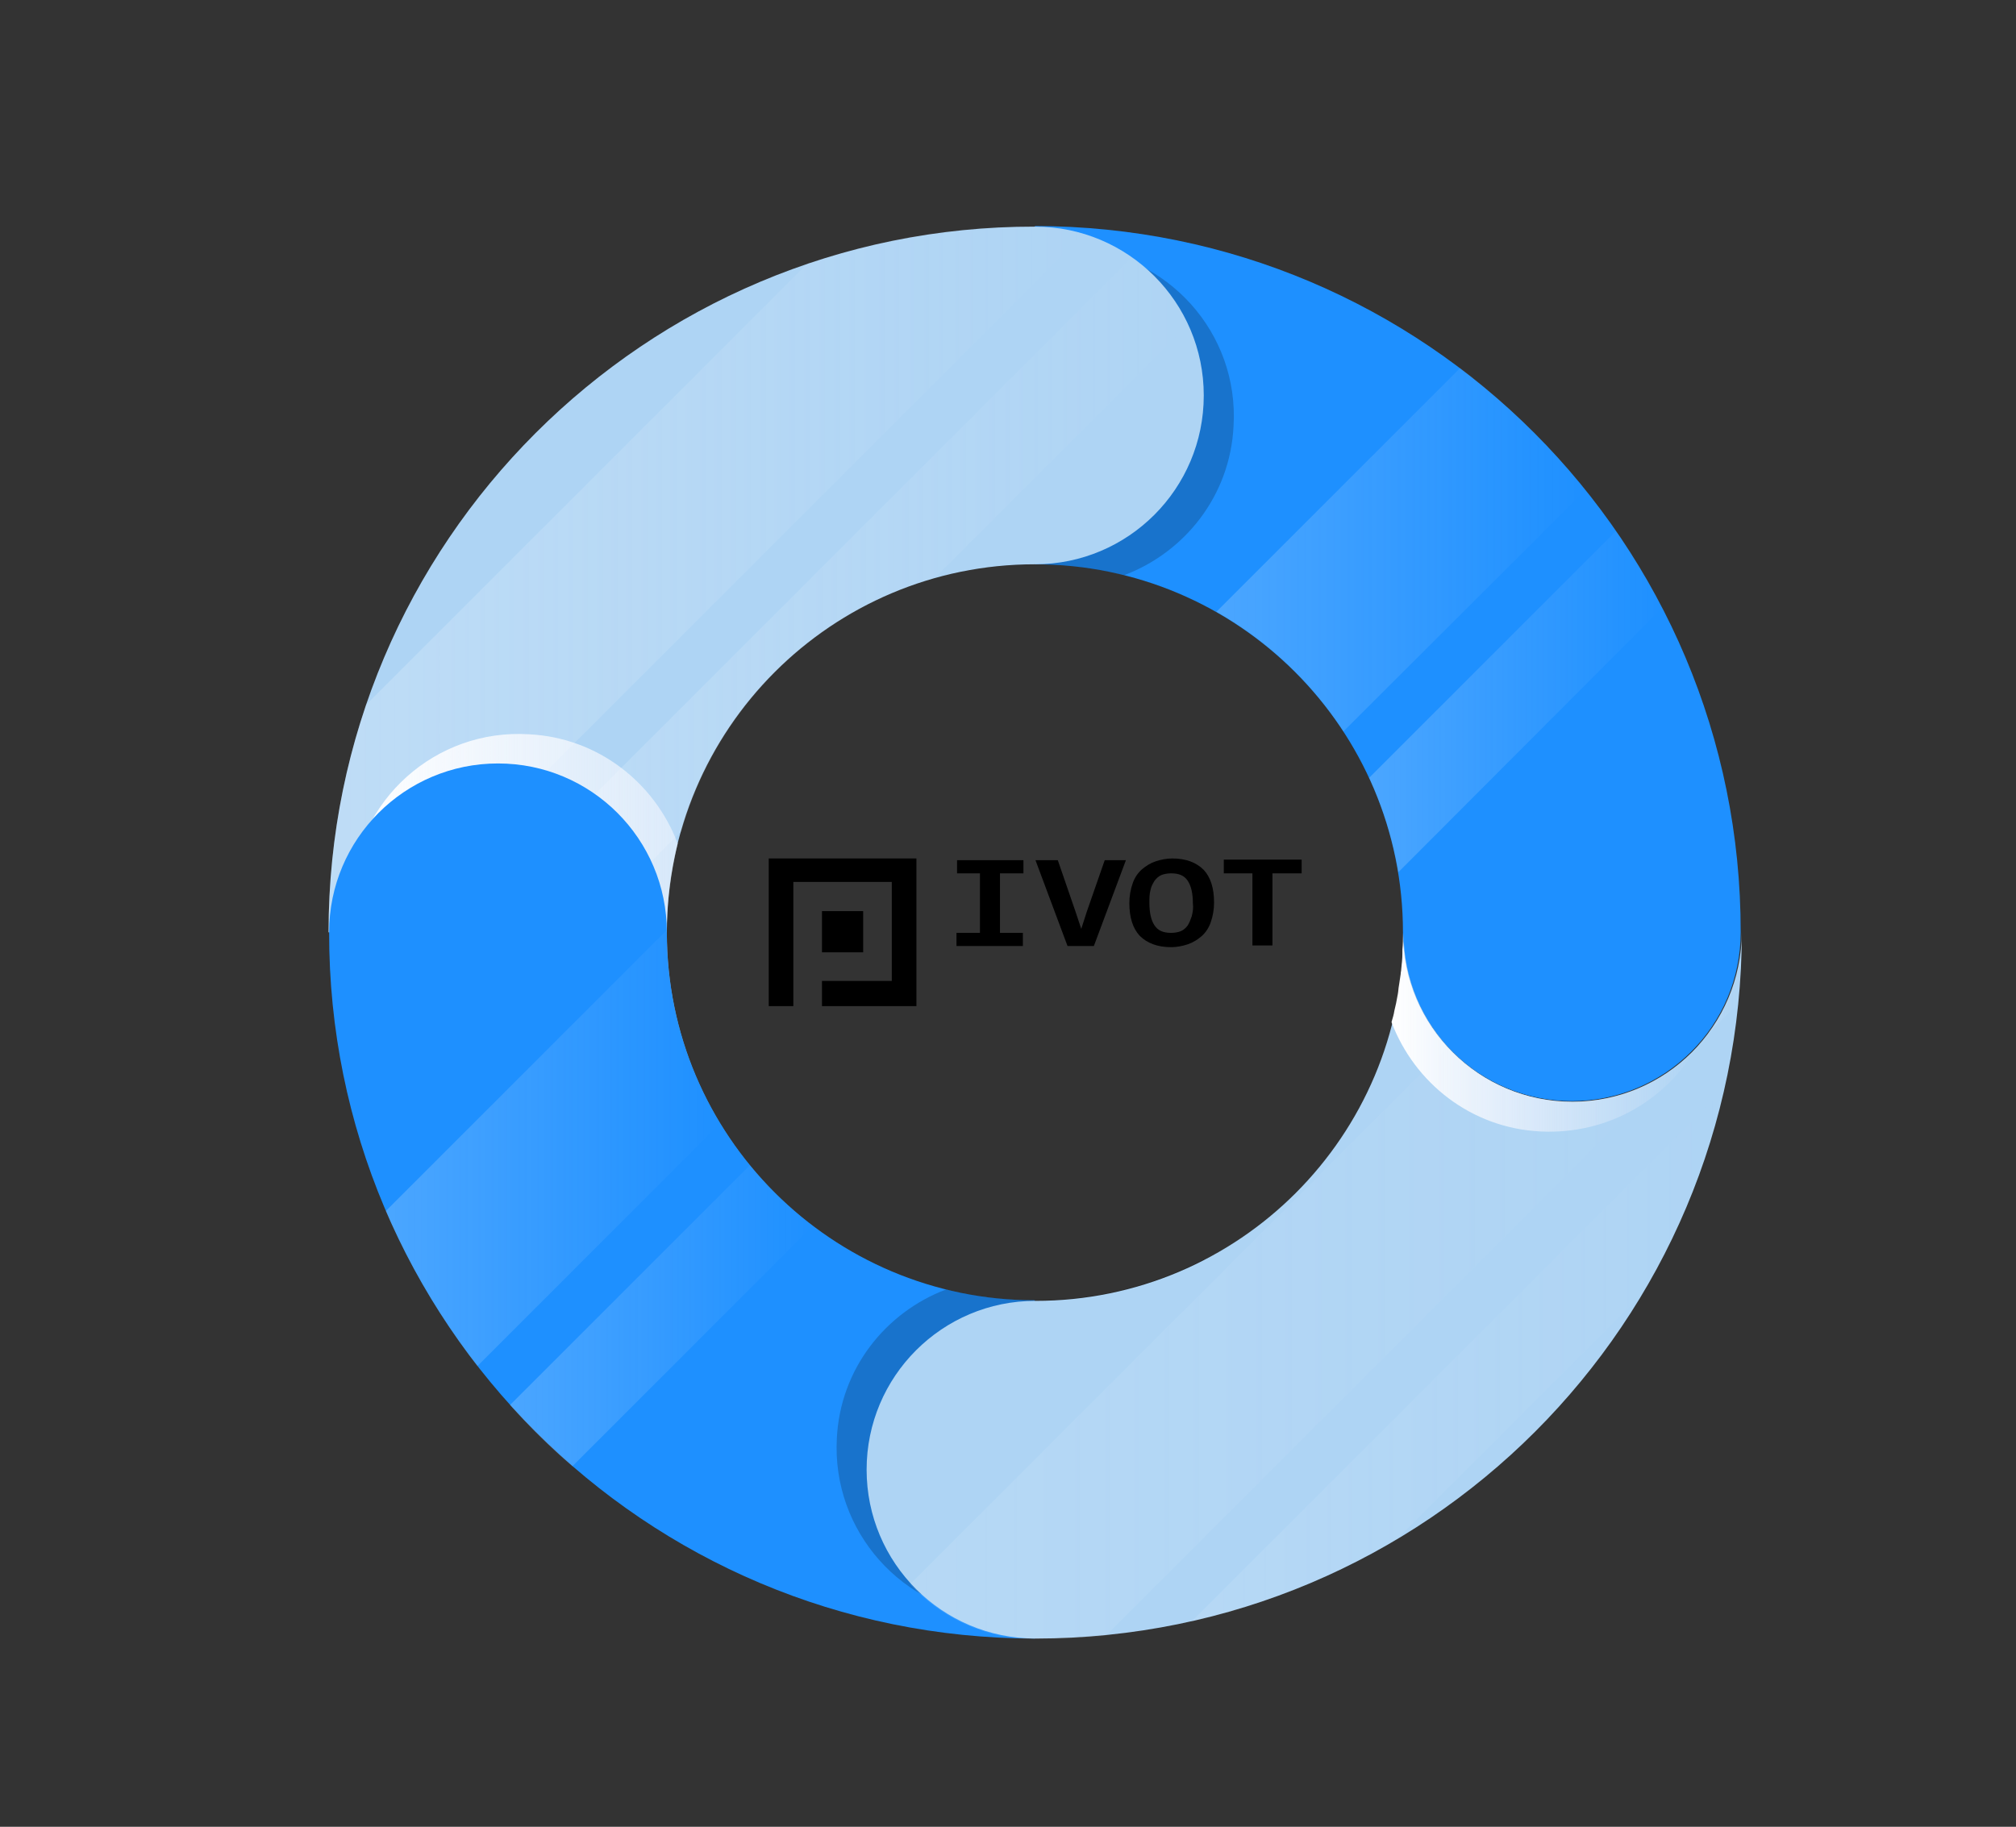 <?xml version="1.0" encoding="UTF-8"?> <svg xmlns="http://www.w3.org/2000/svg" xmlns:xlink="http://www.w3.org/1999/xlink" version="1.1" x="0px" y="0px" viewBox="0 0 352.2 319.2" style="enable-background:new 0 0 352.2 319.2;" xml:space="preserve"><rect x="0" y="0" width="352.2" height="319.2" fill="#333333" stroke="none"/> <style type="text/css"> .st0{opacity:0.2;} .st1{fill:#1E90FF;} .st2{fill:url(#SVGID_1_);} .st3{fill:url(#SVGID_00000145754104646875746510000005043030240318162052_);} .st4{fill:#AED4F4;} .st5{fill:url(#SVGID_00000156554483181375281480000007186031466472499633_);} .st6{fill:url(#SVGID_00000160152344678240422970000003731790847929871274_);} .st7{fill:url(#SVGID_00000033364715444351295500000015832342438474548649_);} .st8{fill:url(#SVGID_00000095318768490984076580000008309004007411574719_);} .st9{fill:url(#SVGID_00000023258416429497300110000004641915190833695641_);} .st10{fill:url(#SVGID_00000052823032396665886440000000138469840876837768_);} .st11{opacity:0.1;} .st12{fill:url(#SVGID_00000015352228477494252690000009778429116974758561_);} .st13{fill:url(#SVGID_00000018202829160846763360000016863135715143251622_);} .st14{fill:url(#SVGID_00000072270730148143599350000001462813968875652744_);} .st15{fill:#1C6EF2;} </style> <g id="BACKGROUND"> </g> <g id="OBJECTS"> <g> <g> <path class="st0" d="M300.4,169.8c3.9-68-48.2-126.3-116.2-130.2l-3.3,59c35.5,0,64.3,28.8,64.3,64.3c0,5.4-0.7,10.6-1.9,15.6 c4,10.6,13.9,18.5,26,19.1C285.5,198.6,299.5,186.1,300.4,169.8z"></path> <path class="st1" d="M180.8,39.5v59.1c35.5,0,64.3,28.8,64.3,64.3c0,16.3,13.2,29.5,29.5,29.5c16.3,0,29.5-13.2,29.5-29.5 C304.2,94.8,249,39.5,180.8,39.5z"></path> <g class="st0"> <linearGradient id="SVGID_1_" gradientUnits="userSpaceOnUse" x1="239.164" y1="122.519" x2="290.419" y2="122.519"> <stop offset="0" style="stop-color:#FFFFFF"></stop> <stop offset="1" style="stop-color:#F9F6FE;stop-opacity:0"></stop> </linearGradient> <path class="st2" d="M290.4,106.2c-2.4-4.7-5.1-9.2-8.1-13.4l-43.1,43.1c2.4,5.2,4.1,10.7,5.1,16.5L290.4,106.2z"></path> <linearGradient id="SVGID_00000068640288334127064630000009902259797265150132_" gradientUnits="userSpaceOnUse" x1="212.454" y1="96.084" x2="276.957" y2="96.084"> <stop offset="0" style="stop-color:#FFFFFF"></stop> <stop offset="1" style="stop-color:#F9F6FE;stop-opacity:0"></stop> </linearGradient> <path style="fill:url(#SVGID_00000068640288334127064630000009902259797265150132_);" d="M255.1,64.3l-42.6,42.6 c9,5.1,16.6,12.3,22.2,20.9L277,85.6C270.6,77.6,263.2,70.5,255.1,64.3z"></path> </g> </g> <g> <path class="st0" d="M187.7,43.4c-68-3.9-126.3,48.2-130.2,116.2l59,3.3c0-35.5,28.8-64.3,64.3-64.3c5.4,0,10.6,0.7,15.6,1.9 c10.6-4,18.5-13.9,19.1-26C216.5,58.2,204,44.3,187.7,43.4z"></path> <path class="st4" d="M57.4,162.9h59.1c0-35.5,28.8-64.3,64.3-64.3c16.3,0,29.5-13.2,29.5-29.5s-13.2-29.5-29.5-29.5 C112.7,39.5,57.4,94.8,57.4,162.9z"></path> <g class="st0"> <linearGradient id="SVGID_00000038379415720125899240000016696114241621812133_" gradientUnits="userSpaceOnUse" x1="79.825" y1="103.932" x2="207.647" y2="103.932"> <stop offset="0" style="stop-color:#FFFFFF"></stop> <stop offset="1" style="stop-color:#F9F6FE;stop-opacity:0"></stop> </linearGradient> <path style="fill:url(#SVGID_00000038379415720125899240000016696114241621812133_);" d="M197.8,44.9l-118,118h21.6l17.6-17.6 c6.1-21.4,22.9-38.2,44.3-44.3l44.4-44.4C205.5,51.9,202.1,47.9,197.8,44.9z"></path> <linearGradient id="SVGID_00000181767879563845582630000010688647268033302434_" gradientUnits="userSpaceOnUse" x1="57.434" y1="101.237" x2="189.445" y2="101.237"> <stop offset="0" style="stop-color:#FFFFFF"></stop> <stop offset="1" style="stop-color:#F9F6FE;stop-opacity:0"></stop> </linearGradient> <path style="fill:url(#SVGID_00000181767879563845582630000010688647268033302434_);" d="M180.8,39.5c-13.9,0-27.3,2.3-39.8,6.6 L64,123.1c-4.3,12.5-6.6,25.9-6.6,39.8h9.9L189.4,40.8C186.7,40,183.8,39.5,180.8,39.5z"></path> </g> </g> <g> <linearGradient id="SVGID_00000061435540832166839270000000965792243248510601_" gradientUnits="userSpaceOnUse" x1="61.065" y1="207.216" x2="180.834" y2="207.216"> <stop offset="0" style="stop-color:#FFFFFF"></stop> <stop offset="1" style="stop-color:#F9F6FE;stop-opacity:0"></stop> </linearGradient> <path style="fill:url(#SVGID_00000061435540832166839270000000965792243248510601_);" d="M61.3,156.1 c-3.9,68,48.2,126.3,116.2,130.2l3.3-59c-35.5,0-64.3-28.8-64.3-64.3c0-5.4,0.7-10.6,1.9-15.6c-4-10.6-13.9-18.5-26-19.1 C76.1,127.3,62.2,139.8,61.3,156.1z"></path> <path class="st1" d="M180.8,286.3v-59.1c-35.5,0-64.3-28.8-64.3-64.3c0-16.3-13.2-29.5-29.5-29.5c-16.3,0-29.5,13.2-29.5,29.5 C57.4,231.1,112.7,286.3,180.8,286.3z"></path> <g class="st0"> <linearGradient id="SVGID_00000061456837417663328770000016371190114834961537_" gradientUnits="userSpaceOnUse" x1="67.384" y1="200.54" x2="125.81" y2="200.54"> <stop offset="0" style="stop-color:#FFFFFF"></stop> <stop offset="1" style="stop-color:#F9F6FE;stop-opacity:0"></stop> </linearGradient> <path style="fill:url(#SVGID_00000061456837417663328770000016371190114834961537_);" d="M83.4,238.7l42.4-42.4 c-5.9-9.7-9.3-21.1-9.3-33.3c0-0.2,0-0.3,0-0.5l-49.1,49.1C71.6,221.3,77,230.4,83.4,238.7z"></path> <linearGradient id="SVGID_00000094617606922401717990000003653801858205299874_" gradientUnits="userSpaceOnUse" x1="89.094" y1="229.857" x2="141.958" y2="229.857"> <stop offset="0" style="stop-color:#FFFFFF"></stop> <stop offset="1" style="stop-color:#F9F6FE;stop-opacity:0"></stop> </linearGradient> <path style="fill:url(#SVGID_00000094617606922401717990000003653801858205299874_);" d="M131,203.6l-41.9,41.9 c3.4,3.8,7,7.4,10.9,10.7l42-42C137.9,211.1,134.2,207.5,131,203.6z"></path> </g> </g> <g> <path class="st0" d="M210.4,234.4v-14.4c-8.8,4.6-18.9,7.2-29.5,7.2c-5.4,0-10.6-0.7-15.6-1.9c-10.6,4-18.5,13.9-19.1,26 c-0.9,16.3,11.5,30.2,27.8,31.2c42.3,2.4,80.9-16.8,104.9-48.1H210.4z"></path> <path class="st4" d="M274.7,192.5c-16.3,0-29.5-13.2-29.5-29.5c0,35.5-28.8,64.3-64.3,64.3c-16.3,0-29.5,13.2-29.5,29.5 c0,16.3,13.2,29.5,29.5,29.5c68.2,0,123.4-55.2,123.4-123.4C304.2,179.3,291,192.5,274.7,192.5z"></path> <linearGradient id="SVGID_00000064311774907325437040000009667184499305060506_" gradientUnits="userSpaceOnUse" x1="243.236" y1="180.311" x2="296.543" y2="180.311"> <stop offset="0" style="stop-color:#FFFFFF"></stop> <stop offset="1" style="stop-color:#F9F6FE;stop-opacity:0"></stop> </linearGradient> <path style="fill:url(#SVGID_00000064311774907325437040000009667184499305060506_);" d="M296.5,182.8 c-5.4,5.9-13.2,9.7-21.9,9.7c-16.3,0-29.5-13.2-29.5-29.5c0,1,0,2-0.1,2.9c0,0.2,0,0.4,0,0.7c0,0.9-0.1,1.8-0.2,2.7 c0,0.3-0.1,0.6-0.1,0.9c-0.1,0.7-0.2,1.3-0.3,2c-0.1,0.5-0.1,1-0.2,1.5c-0.1,0.6-0.2,1.1-0.3,1.6c-0.1,0.4-0.2,0.9-0.3,1.3 c-0.1,0.7-0.3,1.3-0.5,2c0,0,0,0,0,0c4,10.6,13.9,18.5,26,19.1C280.8,198.3,291.2,192.2,296.5,182.8z"></path> <g class="st11"> <linearGradient id="SVGID_00000074428117464422304650000007810382527726965161_" gradientUnits="userSpaceOnUse" x1="159.08" y1="234.631" x2="292.365" y2="234.631"> <stop offset="0" style="stop-color:#FFFFFF"></stop> <stop offset="1" style="stop-color:#F9F6FE;stop-opacity:0"></stop> </linearGradient> <path style="fill:url(#SVGID_00000074428117464422304650000007810382527726965161_);" d="M274.7,192.5c-8.6,0-16.4-3.7-21.8-9.6 l-93.9,93.9c5.4,5.9,13.1,9.6,21.8,9.6c4.2,0,8.3-0.2,12.4-0.6l99.1-99.1C287.4,190.3,281.3,192.5,274.7,192.5z"></path> <linearGradient id="SVGID_00000122686426730218252080000015350691810356779152_" gradientUnits="userSpaceOnUse" x1="298.365" y1="171.775" x2="304.234" y2="171.775"> <stop offset="0" style="stop-color:#FFFFFF"></stop> <stop offset="1" style="stop-color:#F9F6FE;stop-opacity:0"></stop> </linearGradient> <path style="fill:url(#SVGID_00000122686426730218252080000015350691810356779152_);" d="M303.6,175.4c0.4-4.1,0.6-8.2,0.6-12.4 c0,6.6-2.2,12.7-5.9,17.7L303.6,175.4z"></path> <linearGradient id="SVGID_00000053503978690451340560000004463907927891625400_" gradientUnits="userSpaceOnUse" x1="208.192" y1="236.792" x2="301.185" y2="236.792"> <stop offset="0" style="stop-color:#FFFFFF"></stop> <stop offset="1" style="stop-color:#F9F6FE;stop-opacity:0"></stop> </linearGradient> <path style="fill:url(#SVGID_00000053503978690451340560000004463907927891625400_);" d="M286.7,226.3c6.6-11,11.5-23.1,14.5-36 l-93,93c12.9-2.9,25-7.9,36-14.5L286.7,226.3z"></path> </g> </g> </g> <g> <g> <path d="M167.2,152.6v-2.3h11.6v2.3h-4.1V163h4v2.3h-11.6V163h4.1v-10.4H167.2z"></path> <path d="M191.1,165.3h-4.6l-5.6-15h3.9l3.1,9l1,3l1-3.1l3.1-8.9h3.7L191.1,165.3z"></path> <path d="M212.1,157.7c0,1.2-0.2,2.4-0.6,3.5c-0.3,0.9-0.9,1.8-1.6,2.4c-0.7,0.6-1.5,1.1-2.4,1.4c-0.9,0.3-1.9,0.5-2.9,0.5 c-2.4,0-4.2-0.7-5.5-2c-1.2-1.3-1.8-3.2-1.8-5.7c0-1.2,0.2-2.4,0.6-3.5c0.3-0.9,0.9-1.8,1.6-2.4c0.7-0.6,1.5-1.1,2.4-1.4 c0.9-0.3,1.9-0.5,2.9-0.5c2.4,0,4.2,0.7,5.5,2C211.5,153.3,212.1,155.2,212.1,157.7z M208.4,157.9c0-1.8-0.3-3.1-0.9-4 s-1.5-1.3-2.9-1.3c-0.6,0-1.2,0.1-1.7,0.3c-0.5,0.2-0.9,0.6-1.2,1c-0.3,0.5-0.6,1-0.7,1.6c-0.2,0.7-0.2,1.5-0.2,2.2 c0,1.8,0.3,3.1,0.9,4s1.5,1.3,2.9,1.3c0.6,0,1.2-0.1,1.7-0.3c0.5-0.2,0.9-0.6,1.2-1c0.3-0.5,0.5-1,0.7-1.6 C208.4,159.3,208.5,158.6,208.4,157.9L208.4,157.9z"></path> <path d="M222.3,152.6v12.6h-3.5v-12.6h-5v-2.4h13.6v2.4H222.3z"></path> </g> <g> <polygon points="134.3,150 134.3,175.8 138.6,175.8 138.6,154.1 155.8,154.1 155.8,171.4 143.6,171.4 143.6,175.8 160.1,175.8 160.1,150 "></polygon> <rect x="143.6" y="159.2" width="7.2" height="7.2"></rect> </g> </g> </g> <g id="DESIGNED_BY_FREEPIK"> </g> </svg> 